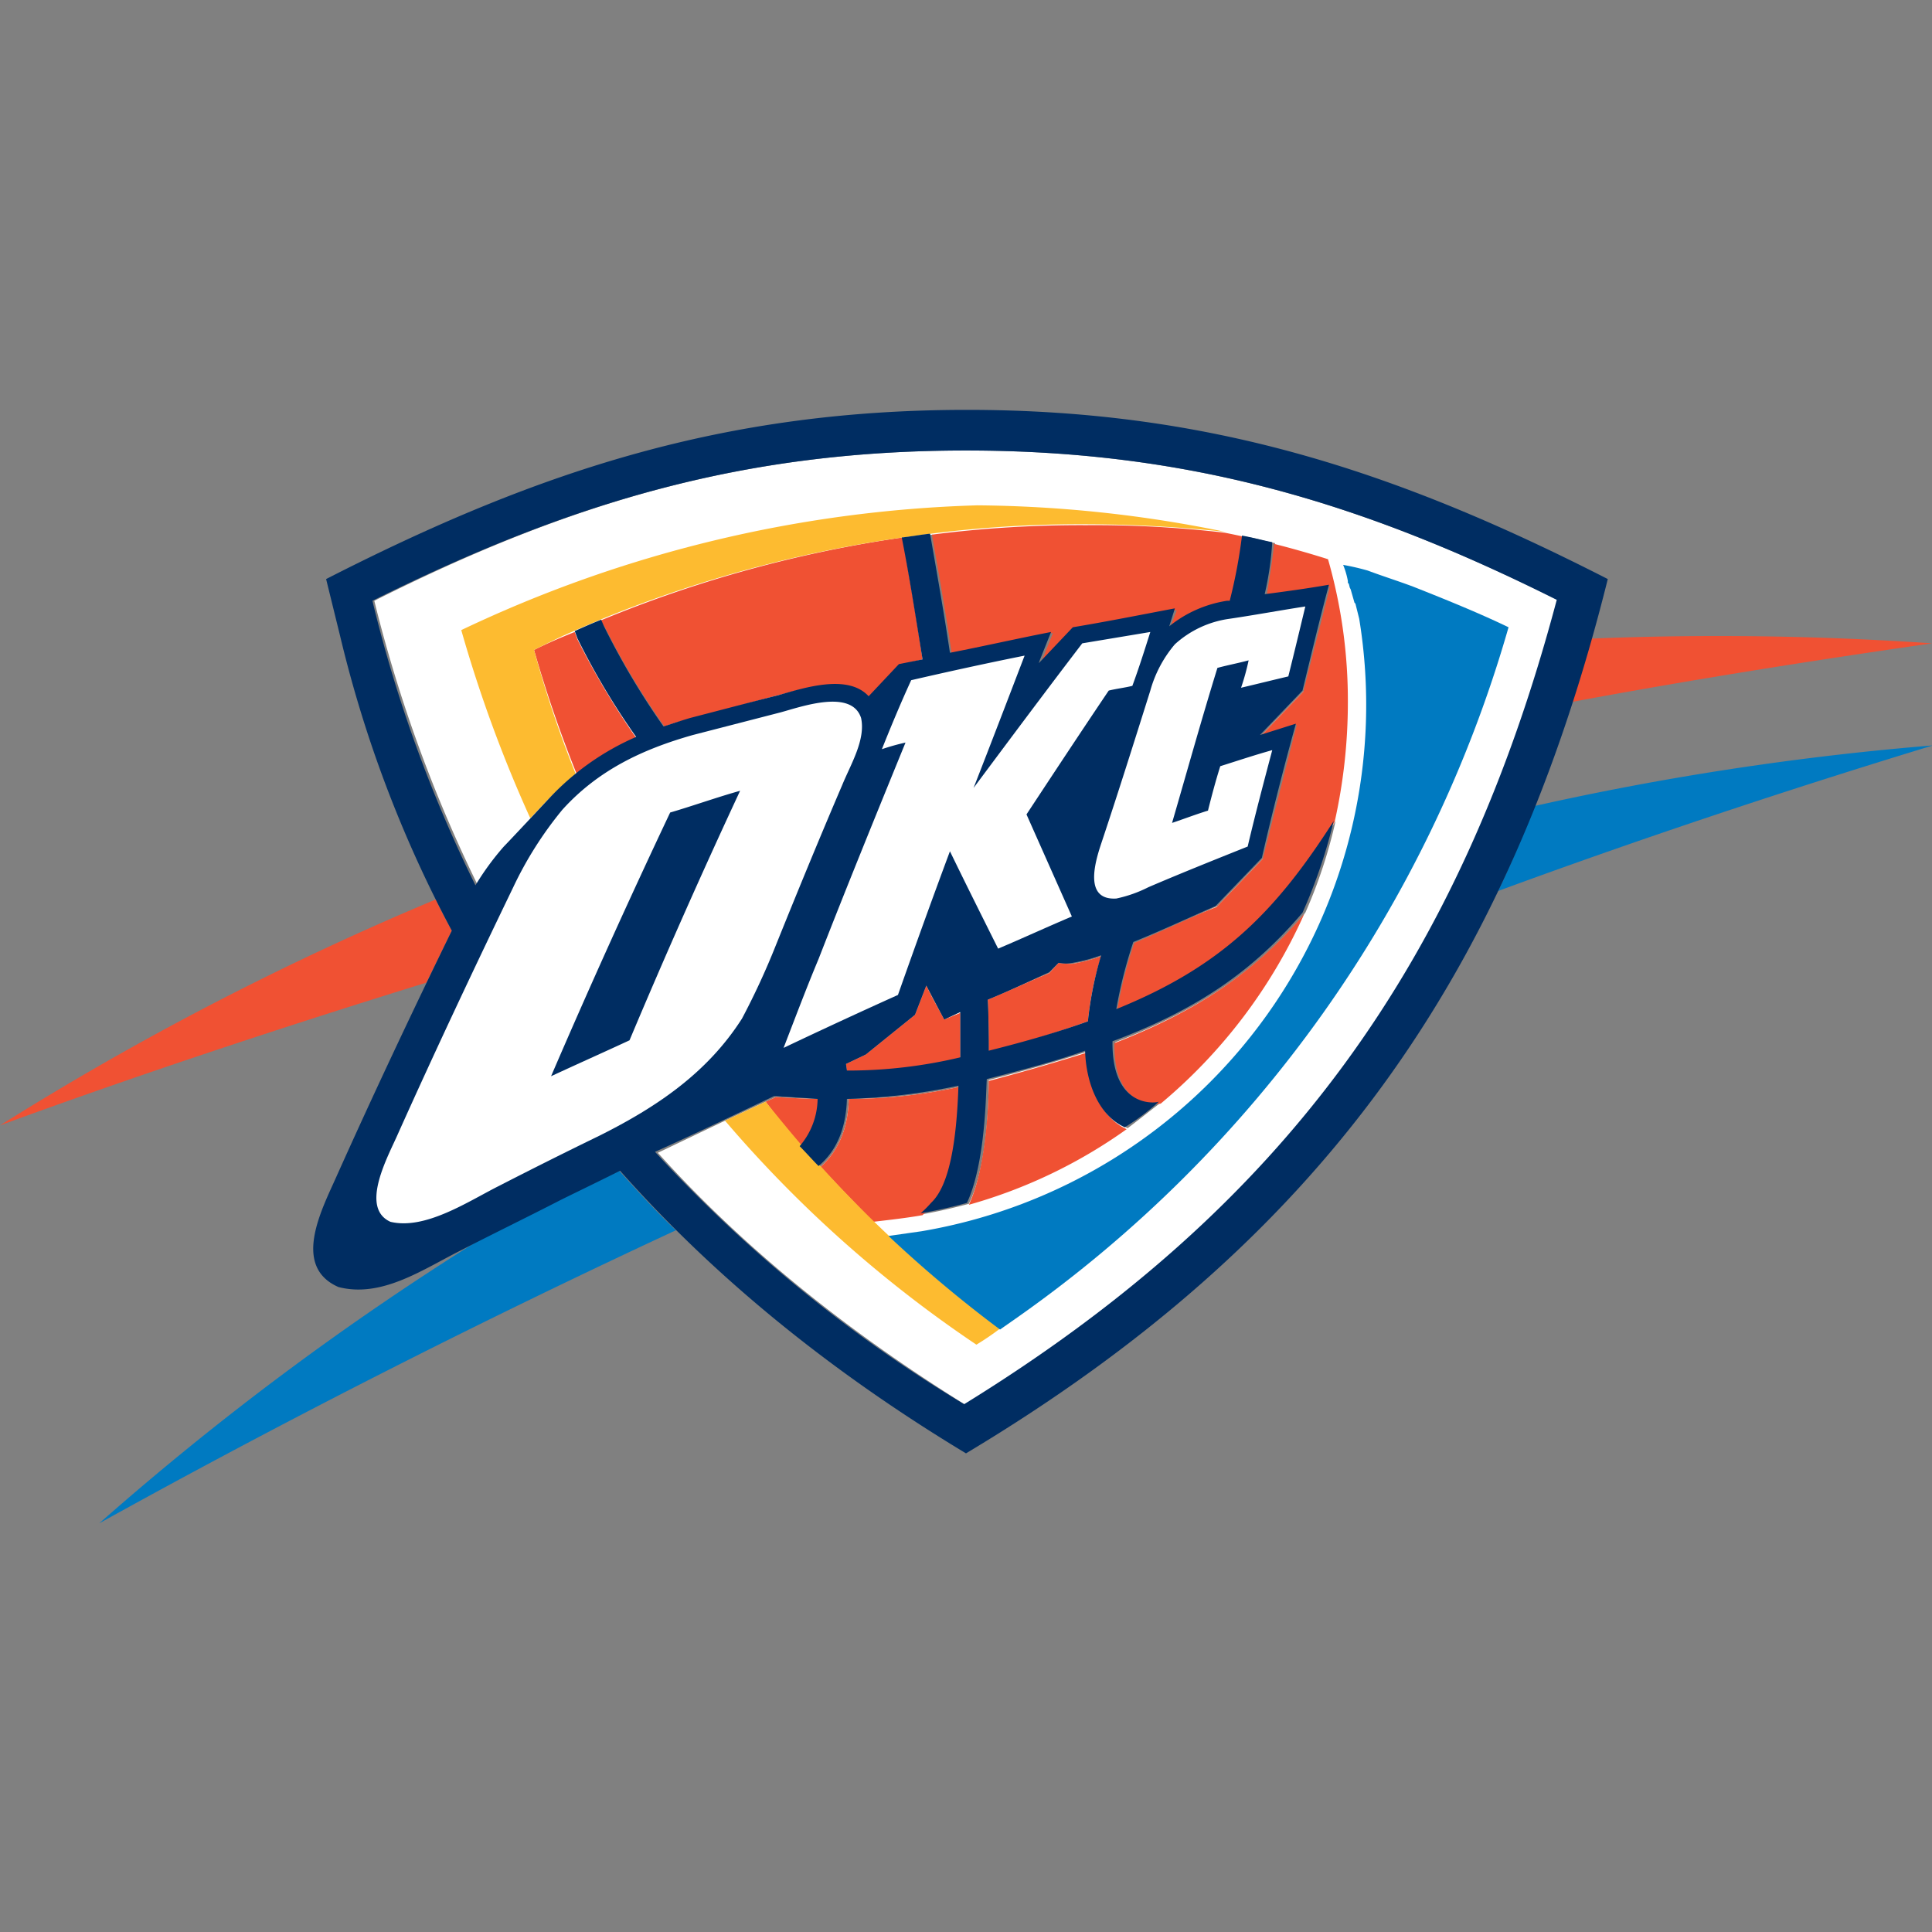 <?xml version="1.0" encoding="UTF-8" standalone="no"?> <svg xmlns:dc="http://purl.org/dc/elements/1.1/" xmlns:cc="http://creativecommons.org/ns#" xmlns:rdf="http://www.w3.org/1999/02/22-rdf-syntax-ns#" xmlns:svg="http://www.w3.org/2000/svg" xmlns="http://www.w3.org/2000/svg" xmlns:sodipodi="http://sodipodi.sourceforge.net/DTD/sodipodi-0.dtd" xmlns:inkscape="http://www.inkscape.org/namespaces/inkscape" id="svg20" viewBox="0 0 52 52" version="1.1" width="52" height="52"><rect x="0" y="0" width="52" height="52" fill="#808080" stroke="none"/><defs id="defs24"></defs><g transform="matrix(0.212,0,0,0.212,-0.254,-7.158)" id="g859"><path d="m 13.8,227.16 a 366.274,366.274 0 0 1 48.48,-36.12 q 5.04,-2.52 10.08,-5.04 c 1.32,-0.6 4.08,-1.92 7.44,-3.6 2.4,2.64 4.68,5.16 7.2,7.56 -25.56,11.88 -50.04,24.36 -73.2,37.2 z m 182.28,-91.08 a 368.345,368.345 0 0 1 50.52,-7.68 c -18.12,5.52 -36.6,11.64 -55.2,18.48 1.68,-3.48 3.12,-7.08 4.68,-10.8 z" fill="#007ac1" id="path4"></path><path d="m 1.2,176.64 a 380.129,380.129 0 0 1 55.32,-28.68 c 0.6,1.32 1.32,2.64 2.04,3.96 -1.08,2.16 -2.16,4.44 -3.24,6.6 -18.6,5.76 -36.72,11.76 -54.12,18.12 z m 201.96,-61.8 a 397.456,397.456 0 0 1 43.32,0.6 c -15,2.16 -30.24,4.56 -45.72,7.44 0.84,-2.64 1.68,-5.28 2.4,-8.04 z" fill="#f05133" id="path6"></path><path d="m 123.84,90.96 c 28.2,0 50.28,6.6 75.36,19.08 -12.24,45.96 -34.68,77.04 -75.36,102.12 -15.24,-9.48 -28.32,-20.04 -39.12,-32.04 4.8,-2.28 10.2,-4.92 15,-7.08 2.04,0.12 3.84,0.24 5.64,0.24 a 8.602,8.602 0 0 1 -2.4,6 c 0.84,0.96 1.56,1.8 2.4,2.64 2.16,-1.92 3.48,-4.68 3.6,-8.64 a 65.606,65.606 0 0 0 14.16,-1.56 c -0.12,7.32 -1.2,12.6 -3.24,14.76 a 0.118,0.118 0 0 0 -0.12,0.12 13.165,13.165 0 0 1 -1.44,1.32 c 2.04,-0.36 4.08,-0.84 5.88,-1.32 2.52,-5.16 2.52,-14.16 2.52,-15.72 4.68,-1.2 8.76,-2.4 12.48,-3.6 0.12,4.2 1.92,8.16 5.16,9.72 1.44,-1.08 2.76,-2.16 4.2,-3.24 -0.84,0.12 -5.88,0.48 -5.76,-7.68 10.8,-4.2 17.88,-9 24.12,-16.44 A 63.016,63.016 0 0 0 170.76,138 c -7.44,11.76 -14.16,18.6 -27.6,24 a 55.331,55.331 0 0 1 2.16,-8.52 c 3.96,-1.68 8.04,-3.6 10.44,-4.68 l 5.88,-6.12 c 1.56,-5.64 2.88,-11.28 4.32,-17.04 l -4.56,1.44 5.4,-5.64 c 1.2,-4.44 2.28,-8.88 3.36,-13.32 -2.64,0.36 -5.4,0.84 -8.04,1.2 0.48,-2.28 0.72,-4.44 0.96,-6.6 -1.32,-0.24 -2.64,-0.72 -3.96,-0.84 a 61.958,61.958 0 0 1 -1.44,8.16 l -0.36,0.12 a 15.82,15.82 0 0 0 -7.32,3.12 l 0.72,-2.16 c -4.32,0.72 -8.64,1.56 -12.96,2.4 l -4.32,4.56 0.12,-0.48 L 135,114 c -4.2,0.96 -8.52,1.8 -12.84,2.76 -0.84,-5.76 -1.8,-10.92 -2.52,-15.12 l -3.6,0.36 c 0.72,4.32 1.68,9.6 2.64,15.48 l -3,0.72 -3.84,4.08 c -2.64,-2.88 -8.16,-1.08 -11.64,-0.24 -3.72,0.96 -7.44,2.04 -11.16,3 A 25.542,25.542 0 0 0 85.8,126 95.368,95.368 0 0 1 78.12,113.4 l -0.36,-0.84 c -1.08,0.48 -2.16,0.84 -3.36,1.44 l 0.48,0.96 a 99.86,99.86 0 0 0 7.32,12.48 32.208,32.208 0 0 0 -10.92,7.8 c 0,0 -5.28,5.4 -5.88,6.12 a 33.393,33.393 0 0 0 -3.48,4.92 179.497,179.497 0 0 1 -13.2,-36.24 C 73.56,97.56 95.64,90.96 123.84,90.96 Z m 2.76,69.72 c 2.64,-1.08 5.16,-2.28 7.8,-3.36 l 1.2,-1.32 a 9.083,9.083 0 0 0 1.8,0.12 18.046,18.046 0 0 0 3.6,-0.96 53.286,53.286 0 0 0 -1.68,8.28 c -3.6,1.32 -7.8,2.64 -12.48,3.84 -0.12,-2.28 -0.12,-4.32 -0.24,-6.6 z m -18,8.16 2.52,-1.2 6.24,-5.04 1.44,-3.72 c 0.84,1.8 1.32,2.52 2.28,4.32 l 2.04,-0.96 V 168 a 61.513,61.513 0 0 1 -14.4,1.68 z" fill="#ffffff" id="path8"></path><path d="m 139.08,100.44 a 142.255,142.255 0 0 1 17.64,0.96 122.954,122.954 0 0 1 13.08,3.36 65.031,65.031 0 0 1 2.52,18.24 69.502,69.502 0 0 1 -1.68,15.12 c -7.44,11.76 -14.28,18.48 -27.6,23.88 a 55.329,55.329 0 0 1 2.16,-8.52 c 3.96,-1.68 7.92,-3.6 10.44,-4.56 l 5.88,-6.12 c 1.44,-5.76 2.88,-11.4 4.32,-17.04 l -4.56,1.44 5.4,-5.64 c 1.08,-4.44 2.28,-8.88 3.36,-13.32 -2.64,0.36 -5.4,0.84 -8.04,1.2 0.36,-2.28 0.72,-4.44 0.96,-6.6 -1.32,-0.36 -2.64,-0.72 -3.96,-0.96 a 63.456,63.456 0 0 1 -1.44,8.28 l -0.36,0.12 a 14.037,14.037 0 0 0 -7.44,3.12 l 0.84,-2.16 c -4.44,0.72 -8.64,1.56 -13.08,2.4 l -4.2,4.44 0.12,-0.36 1.44,-3.6 c -4.32,0.96 -8.52,1.8 -12.84,2.76 -0.84,-5.88 -1.8,-11.04 -2.52,-15.24 A 147.638,147.638 0 0 1 139.08,100.44 Z m 27.72,49.32 a 67.007,67.007 0 0 1 -18.24,24.12 c -0.84,0.12 -6,0.48 -5.88,-7.68 10.8,-4.2 17.88,-9.12 24.12,-16.44 z m -22.56,27.36 a 64.407,64.407 0 0 1 -20.04,9.6 c 2.4,-5.16 2.52,-14.16 2.52,-15.72 4.56,-1.2 8.64,-2.4 12.48,-3.6 0.12,4.2 1.8,8.28 5.04,9.72 z m -25.92,10.92 c -2.04,0.36 -4.2,0.6 -6.24,0.84 -2.28,-2.28 -4.56,-4.68 -6.72,-6.96 2.16,-1.92 3.48,-4.68 3.6,-8.64 a 65.606,65.606 0 0 0 14.16,-1.56 c -0.12,7.32 -1.2,12.6 -3.24,14.76 a 0.118,0.118 0 0 0 -0.12,0.12 q -0.9,0.9 -1.44,1.44 z m -15.36,-8.76 c -1.56,-1.8 -3.12,-3.72 -4.56,-5.64 l 1.32,-0.6 c 2.04,0.12 3.84,0.24 5.64,0.24 a 9.166,9.166 0 0 1 -2.4,6 z M 74.4,132 A 161.398,161.398 0 0 1 69,116.28 c 1.68,-0.84 3.36,-1.56 5.16,-2.28 l 0.36,0.96 a 100.697,100.697 0 0 0 7.44,12.48 30.219,30.219 0 0 0 -7.56,4.56 z m 3,-19.44 A 160.111,160.111 0 0 1 115.8,102 c 0.72,4.32 1.68,9.6 2.52,15.48 l -3,0.72 -3.72,4.08 c -2.76,-2.88 -8.28,-1.08 -11.64,-0.24 -3.72,0.96 -7.44,2.04 -11.16,3 A 25.542,25.542 0 0 0 85.56,126 94.656,94.656 0 0 1 78,113.4 Z m 49.2,48.12 c 2.64,-1.08 5.16,-2.28 7.8,-3.36 l 1.2,-1.32 a 9.083,9.083 0 0 0 1.8,0.12 20.426,20.426 0 0 0 3.6,-0.96 42.171,42.171 0 0 0 -1.68,8.28 c -3.72,1.32 -7.8,2.64 -12.6,3.84 0,-2.28 0,-4.32 -0.12,-6.6 z m -18,8.16 2.52,-1.2 6.24,-5.04 1.44,-3.72 c 0.84,1.8 1.32,2.52 2.28,4.32 l 2.04,-0.84 v 5.76 A 68.629,68.629 0 0 1 108.72,169.8 Z" fill="#f05133" id="path10"></path><path d="M 125.16,204.48 A 157.073,157.073 0 0 1 93.24,176.04 l 5.16,-2.4 c 1.56,1.92 3.12,3.84 4.68,5.64 a 25.067,25.067 0 0 0 2.4,2.64 153.692,153.692 0 0 0 22.68,20.52 33.426,33.426 0 0 1 -3,2.04 z M 68.52,137.64 a 171.124,171.124 0 0 1 -8.76,-23.88 163.362,163.362 0 0 1 65.52,-15.84 161.632,161.632 0 0 1 31.44,3.36 171.889,171.889 0 0 0 -17.64,-0.96 150.76,150.76 0 0 0 -19.68,1.2 c -1.2,0.12 -2.4,0.36 -3.6,0.48 a 159.835,159.835 0 0 0 -38.4,10.44 c -1.08,0.48 -2.28,0.96 -3.36,1.44 -1.68,0.72 -3.36,1.56 -5.04,2.4 A 142.191,142.191 0 0 0 74.28,132 c -1.08,0.96 -2.28,2.04 -3.36,3.12 z" fill="#fdbb30" id="path12"></path><path d="m 42.6,107.28 c 27,-13.8 50.64,-21.48 81.36,-21.48 30.6,0 54.36,7.68 81.36,21.48 -12.6,50.52 -36.6,84.12 -81.48,111 -16.92,-10.2 -31.68,-22.08 -43.92,-35.88 -3.36,1.68 -6.12,3 -7.56,3.72 -4.2,2.16 -8.4,4.2 -12.6,6.36 -4.8,2.4 -10.08,6.12 -15.6,4.68 -6,-2.64 -2.04,-9.96 -0.24,-14.04 4.68,-10.44 9.6,-20.88 14.64,-31.2 A 156.054,156.054 0 0 1 44.4,114.6 Z m 81.24,-16.32 c -28.2,0 -50.28,6.6 -75.36,19.08 a 173.758,173.758 0 0 0 13.08,36.12 34.342,34.342 0 0 1 3.6,-4.92 c 0.6,-0.6 5.76,-6.12 5.76,-6.12 a 33.143,33.143 0 0 1 11.04,-7.8 92.588,92.588 0 0 1 -7.44,-12.48 l -0.36,-0.96 c 1.08,-0.48 2.16,-0.96 3.36,-1.44 l 0.36,0.84 A 96.039,96.039 0 0 0 85.44,126 c 1.08,-0.36 2.16,-0.72 3.36,-1.08 3.72,-0.96 7.32,-1.92 11.16,-2.88 3.36,-0.96 8.88,-2.76 11.52,0.12 l 3.84,-4.08 3,-0.6 c -0.96,-6 -1.8,-11.28 -2.64,-15.48 1.2,-0.12 2.4,-0.36 3.6,-0.48 0.72,4.2 1.68,9.48 2.52,15.12 4.32,-0.84 8.52,-1.8 12.84,-2.64 l -1.44,3.6 -0.12,0.36 4.32,-4.56 c 4.32,-0.72 8.52,-1.56 12.96,-2.4 l -0.72,2.28 a 15.355,15.355 0 0 1 7.32,-3.24 h 0.36 a 65.448,65.448 0 0 0 1.56,-8.28 c 1.32,0.24 2.64,0.6 3.84,0.84 a 39.763,39.763 0 0 1 -0.96,6.6 c 2.76,-0.36 5.4,-0.72 8.16,-1.2 -1.2,4.44 -2.28,9 -3.36,13.44 l -5.4,5.64 4.56,-1.44 c -1.56,5.64 -3,11.28 -4.32,17.04 l -5.88,6.12 c -2.52,1.08 -6.6,3 -10.44,4.56 a 58.974,58.974 0 0 0 -2.16,8.52 c 13.32,-5.4 20.16,-12.24 27.6,-23.88 a 66.537,66.537 0 0 1 -3.96,11.64 c -6.24,7.32 -13.2,12.24 -24.12,16.32 -0.12,8.28 5.16,7.92 5.88,7.68 a 28.991,28.991 0 0 1 -4.32,3.24 c -3.24,-1.44 -4.92,-5.52 -5.04,-9.72 -3.72,1.32 -7.8,2.4 -12.48,3.6 -0.12,1.56 -0.12,10.56 -2.52,15.72 a 58.248,58.248 0 0 1 -5.88,1.32 13.565,13.565 0 0 0 1.32,-1.32 l 0.12,-0.12 c 2.16,-2.16 3.12,-7.44 3.36,-14.76 a 76.223,76.223 0 0 1 -14.16,1.68 c -0.12,3.96 -1.44,6.72 -3.6,8.52 -0.84,-0.84 -1.56,-1.68 -2.4,-2.52 a 9.365,9.365 0 0 0 2.28,-6 c -1.68,-0.12 -3.6,-0.24 -5.52,-0.36 -4.8,2.28 -10.32,4.92 -15.12,7.08 a 177.059,177.059 0 0 0 39.24,32.04 c 40.68,-25.08 63,-56.04 75.24,-102.12 -24.72,-12.36 -46.8,-18.96 -75,-18.96 z m 2.76,69.72 c 0.12,2.28 0.12,4.32 0.12,6.48 4.8,-1.2 8.88,-2.4 12.6,-3.72 a 44.972,44.972 0 0 1 1.68,-8.4 20.426,20.426 0 0 1 -3.6,0.96 4.501,4.501 0 0 1 -1.8,0 l -1.2,1.2 c -2.64,1.2 -5.16,2.4 -7.8,3.48 z m -18,8.16 0.12,0.84 a 61.513,61.513 0 0 0 14.4,-1.68 v -5.76 l -2.04,0.96 c -0.96,-1.8 -1.32,-2.52 -2.28,-4.32 l -1.44,3.72 -6.24,5.04 z" fill="#002d62" id="path14"></path><path d="m 89.16,127.08 c -6.36,1.8 -12,4.44 -16.56,9.48 a 47.006,47.006 0 0 0 -6.24,9.84 c -5.04,10.44 -9.96,20.88 -14.64,31.32 -1.2,2.76 -4.92,9.36 -0.96,11.16 4.44,1.08 9.96,-2.64 13.8,-4.56 4.2,-2.16 8.52,-4.32 12.72,-6.36 7.2,-3.6 13.68,-7.92 18.12,-14.88 a 93.997,93.997 0 0 0 4.32,-9.36 c 2.76,-6.84 5.52,-13.56 8.4,-20.28 1.08,-2.64 3,-5.76 2.4,-8.52 -1.2,-3.72 -7.56,-1.44 -10.2,-0.72 Q 94.74,125.64 89.16,127.08 Z m -8.04,38.76 c -3.36,1.56 -6.6,3 -9.96,4.56 q 7.2,-16.74 15.12,-33.48 c 2.88,-0.84 5.88,-1.92 8.88,-2.76 Q 87.78,150 81.12,165.84 Z m 57.48,-50.4 c -4.68,6.12 -9.24,12.24 -13.8,18.36 2.16,-5.52 4.32,-11.16 6.48,-16.8 -4.8,0.96 -9.72,2.04 -14.4,3.12 -1.32,2.88 -2.52,5.76 -3.72,8.76 a 28.019,28.019 0 0 1 3,-0.84 c -3.72,9.12 -7.44,18.24 -11.04,27.48 -1.56,3.72 -3,7.56 -4.44,11.28 4.8,-2.28 9.72,-4.56 14.52,-6.72 2.16,-6.12 4.32,-12.12 6.6,-18.24 2.04,4.2 4.08,8.28 6.12,12.36 3.12,-1.32 6.24,-2.76 9.36,-4.08 q -2.88,-6.48 -5.76,-12.96 c 3.48,-5.28 6.96,-10.56 10.44,-15.72 0.96,-0.24 2.04,-0.36 3,-0.6 0.84,-2.28 1.56,-4.56 2.28,-6.84 q -4.32,0.72 -8.64,1.44 z m 18.72,-3.12 a 12.896,12.896 0 0 0 -6.96,3.24 15.454,15.454 0 0 0 -3.12,5.88 c -2.04,6.48 -4.08,12.96 -6.24,19.44 -0.84,2.52 -2.16,7.2 1.92,6.96 A 16.518,16.518 0 0 0 147,146.4 c 4.2,-1.8 8.4,-3.48 12.6,-5.16 0.96,-4.08 2.04,-8.16 3.12,-12.24 -2.16,0.6 -4.32,1.32 -6.6,2.04 -0.6,1.92 -1.08,3.72 -1.56,5.64 -1.56,0.48 -3.12,1.08 -4.56,1.56 1.92,-6.6 3.72,-13.08 5.76,-19.68 1.32,-0.36 2.64,-0.6 3.96,-0.96 a 29.455,29.455 0 0 1 -0.96,3.48 c 2.04,-0.48 3.96,-0.96 6,-1.44 0.72,-2.88 1.44,-5.88 2.16,-8.88 -3.12,0.48 -6.36,1.08 -9.6,1.56 z" fill="#ffffff" id="path16"></path><path d="m 174.84,106.2 c 1.92,0.72 3.84,1.32 5.76,2.04 4.56,1.8 8.64,3.48 12.12,5.16 a 161.399,161.399 0 0 1 -62.16,87.48 l -2.4,1.68 A 162.279,162.279 0 0 1 114,190.68 l 4.2,-0.6 a 67.781,67.781 0 0 0 55.56,-77.76 q -0.18,-0.72 -0.36,-1.44 l -0.12,-0.48 -0.12,-0.12 -0.48,-1.68 -0.12,-0.24 -0.12,-0.48 -0.12,-0.12 v -0.24 a 10.134,10.134 0 0 0 -0.6,-2.04 31.305,31.305 0 0 1 3.12,0.72 z m 0.36,0.48 c 1.8,0.6 3.72,1.32 5.52,1.92 -1.8,-0.6 -3.72,-1.32 -5.52,-1.92 z" fill="#007ac1" id="path18"></path></g></svg> 
